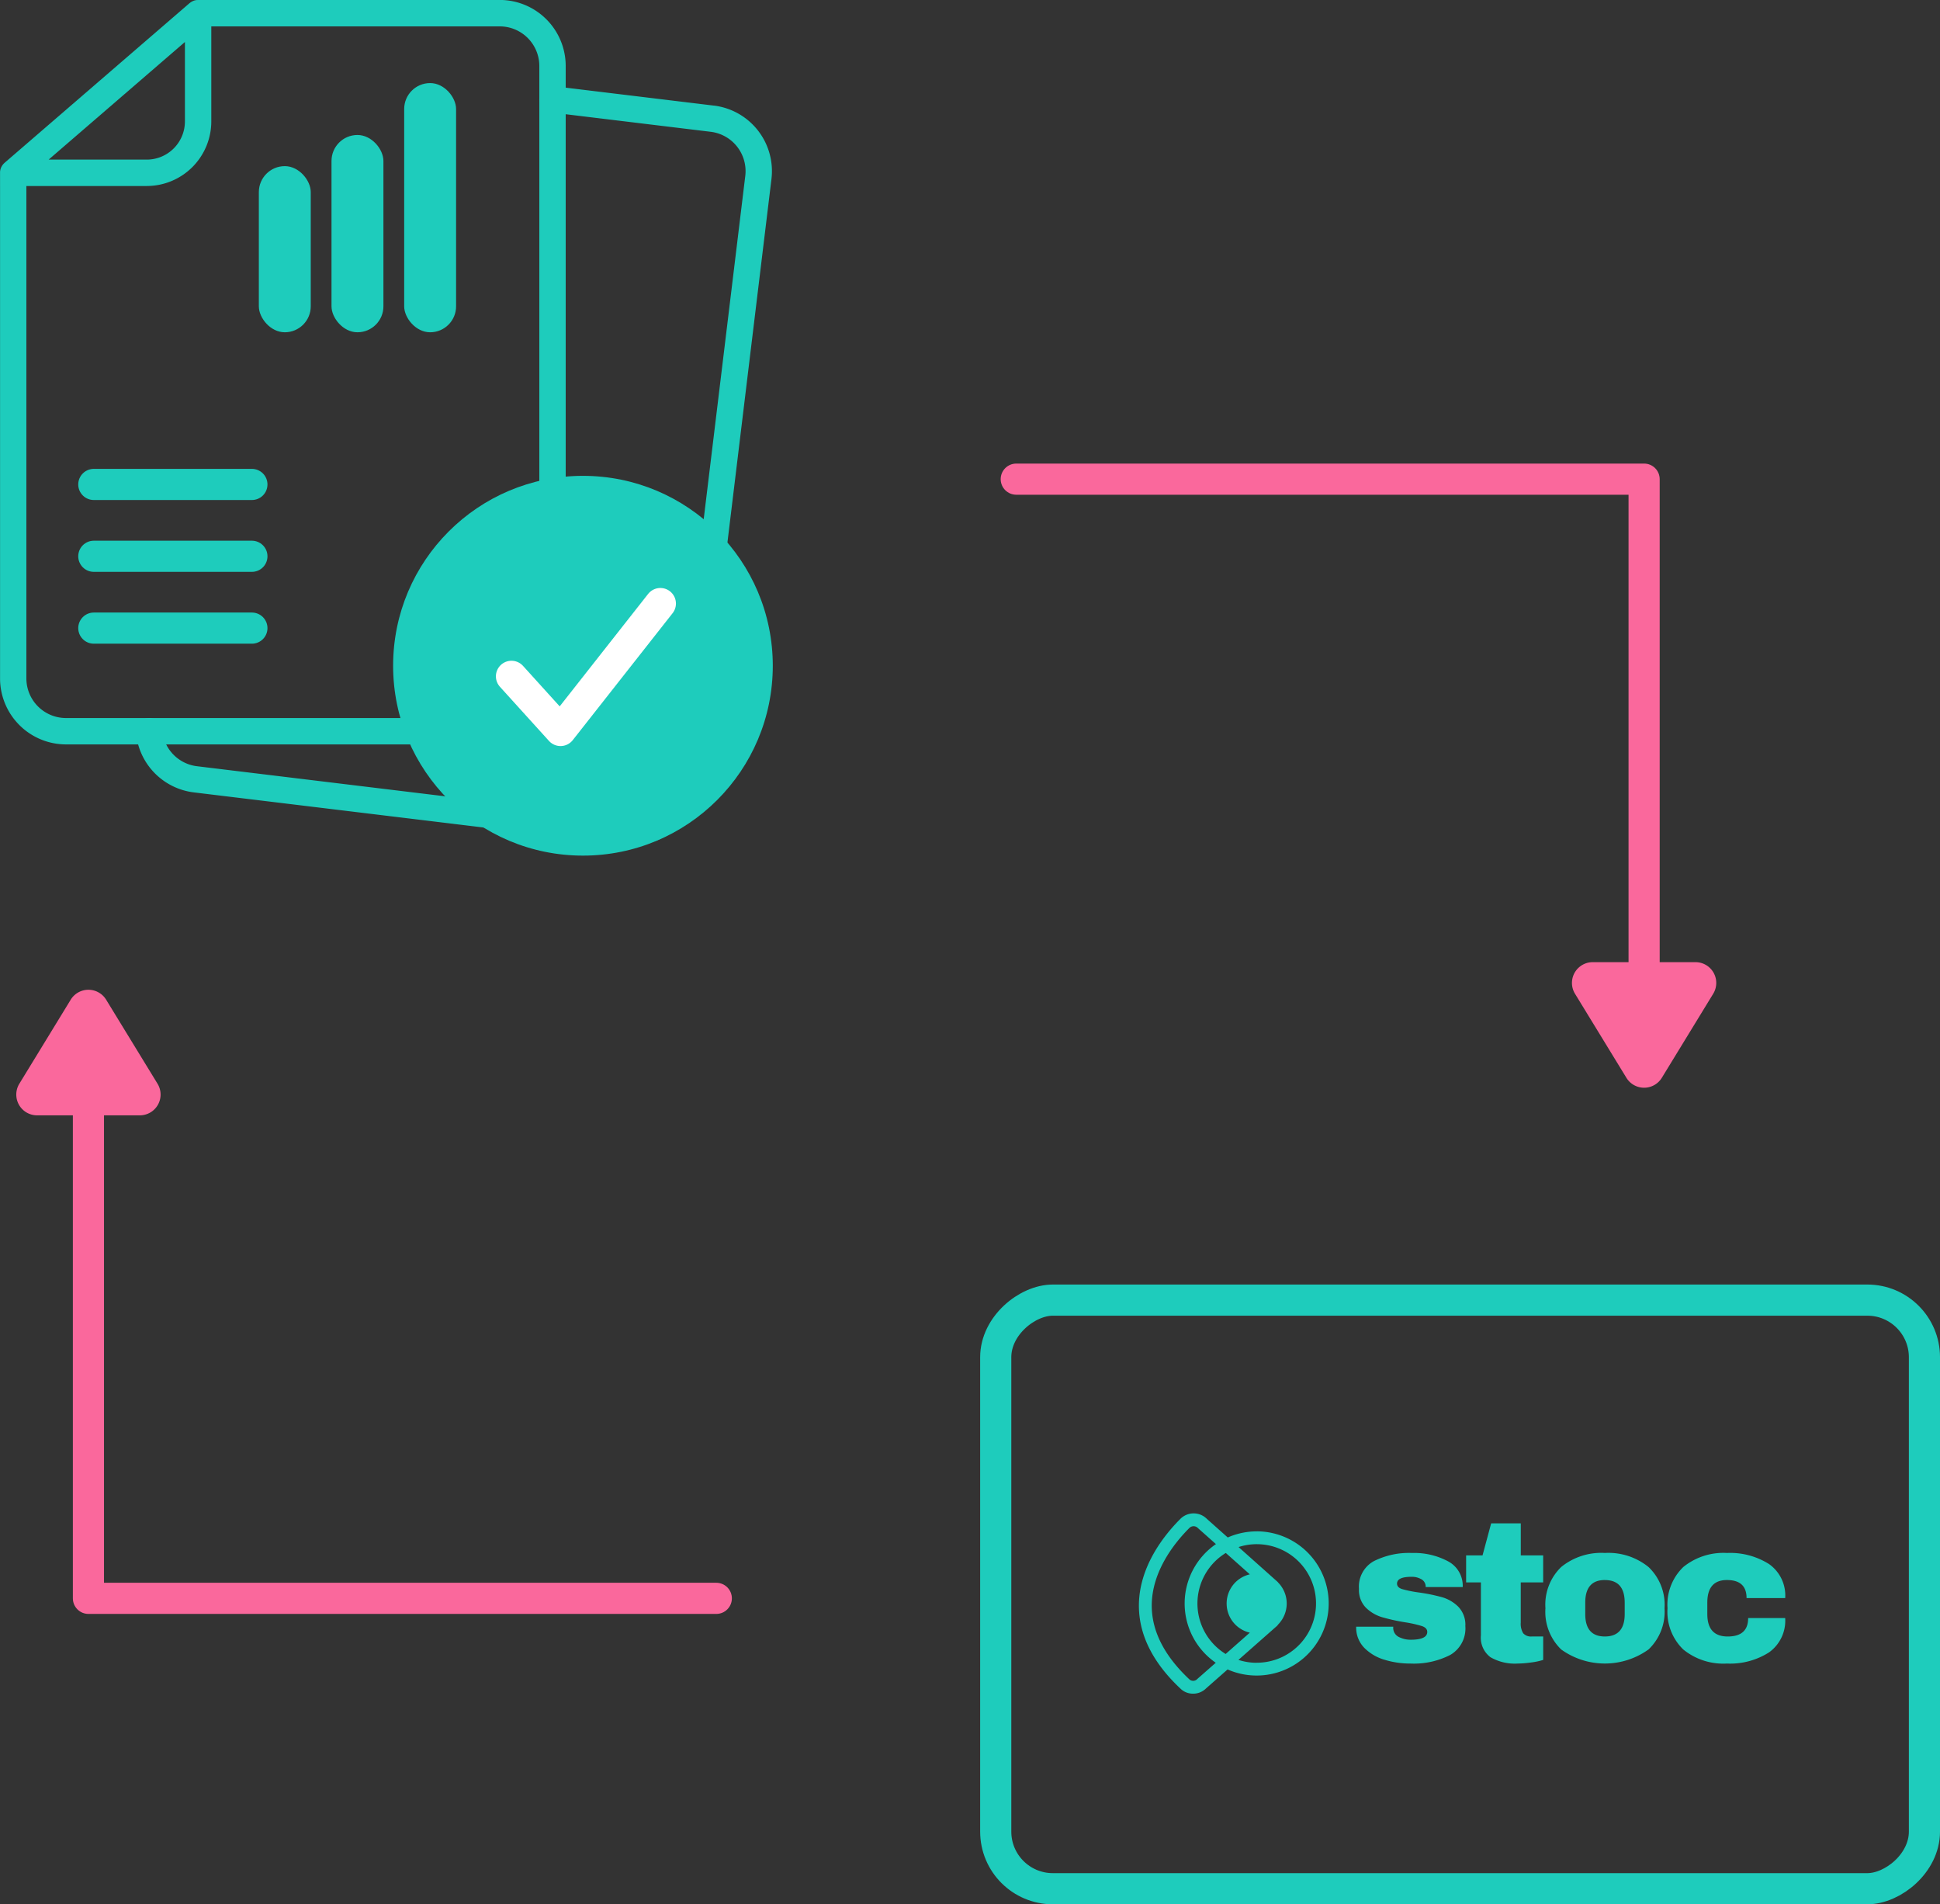 <svg xmlns="http://www.w3.org/2000/svg" width="186.877" height="183.392" viewBox="0 0 186.877 183.392">
  <rect x="0" y="0" width="186.877" height="183.392" fill="#333333" stroke="none"/>
  <g id="Group_2331" data-name="Group 2331" transform="translate(-347 -3149)">
    <g id="Group_2286" data-name="Group 2286" transform="translate(0.008 1)">
      <path id="Path_9089" data-name="Path 9089" d="M1775.086,1480.643h60.481v56.063" transform="translate(-1330.2 1713.502)" fill="none" stroke="#fa689c" stroke-linecap="round" stroke-linejoin="round" stroke-width="3"/>
      <path id="Polygon_11" data-name="Polygon 11" d="M6.812,2.789a2,2,0,0,1,3.412,0l4.951,8.093a2,2,0,0,1-1.706,3.044h-9.9a2,2,0,0,1-1.706-3.044Z" transform="translate(513.885 3254.586) rotate(-180)" fill="#fa689c"/>
    </g>
    <g id="Group_2285" data-name="Group 2285" transform="translate(0.008 1)">
      <path id="Path_9089-2" data-name="Path 9089" d="M1835.567,1536.706h-60.481v-56.063" transform="translate(-1419.575 1765.222)" fill="none" stroke="#fa689c" stroke-linecap="round" stroke-linejoin="round" stroke-width="3"/>
      <path id="Polygon_11-2" data-name="Polygon 11" d="M6.812,2.789a2,2,0,0,1,3.412,0l4.951,8.093a2,2,0,0,1-1.706,3.044h-9.9a2,2,0,0,1-1.706-3.044Z" transform="translate(346.992 3241.486)" fill="#fa689c"/>
    </g>
    <g id="Group_2284" data-name="Group 2284" transform="translate(0.934 -3)">
      <path id="Path_9069" data-name="Path 9069" d="M48.141,0H19.068L19,.009l-.059,0-.061.009-.063.011-.053.014c-.023.006-.045.011-.067.018l-.047.017C18.628.09,18.6.1,18.582.108l-.043.021c-.023.011-.047.022-.069.034l-.039.024c-.023.014-.045.027-.067.042l-.037.027c-.022.016-.043.032-.064.05l-.01.008L.44,15.686c-.014.012-.026.025-.04.038l-.038.036c-.018.018-.035.037-.051.057l-.03.035c-.017.021-.032.042-.047.063l-.026.037c-.014.021-.027.043-.04.065l-.024.043c-.011.021-.021.042-.031.064s-.015.033-.022.05-.015.041-.022.061-.013.038-.019.058-.011.04-.015.06-.01.04-.013.061-.007.042-.01.063-.006.039-.007.059,0,.047,0,.071,0,.027,0,.041V65.343a6.359,6.359,0,0,0,6.352,6.352H48.141a6.359,6.359,0,0,0,6.352-6.352V6.357A6.359,6.359,0,0,0,48.141,0M17.813,4.05V11.7a3.681,3.681,0,0,1-3.676,3.676H4.686ZM51.952,65.343a3.815,3.815,0,0,1-3.811,3.811H6.352a3.815,3.815,0,0,1-3.811-3.811V17.918h11.6A6.224,6.224,0,0,0,20.354,11.7V2.546H48.141a3.815,3.815,0,0,1,3.811,3.811Z" transform="translate(346.066 3151.995)" fill="#1eccbc"/>
      <path id="Path_9076" data-name="Path 9076" d="M231.515,113.305l-15.4-1.865a1.27,1.27,0,1,0-.305,2.522l15.4,1.865a3.817,3.817,0,0,1,3.325,4.242l-7.095,58.557a3.811,3.811,0,0,1-4.242,3.325l-41.486-5.027a3.817,3.817,0,0,1-3.34-3.473,1.27,1.27,0,0,0-2.533.2,6.366,6.366,0,0,0,5.568,5.793l41.485,5.027a6.447,6.447,0,0,0,.777.047,6.354,6.354,0,0,0,6.293-5.589l7.095-58.558a6.361,6.361,0,0,0-5.542-7.069" transform="translate(183.323 3048.866)" fill="#1eccbc"/>
      <rect id="Rectangle_2201" data-name="Rectangle 2201" width="5" height="16" rx="2.5" transform="translate(371 3168)" fill="#1eccbc"/>
      <rect id="Rectangle_2202" data-name="Rectangle 2202" width="5" height="19" rx="2.5" transform="translate(378 3165)" fill="#1eccbc"/>
      <rect id="Rectangle_2203" data-name="Rectangle 2203" width="5" height="24" rx="2.5" transform="translate(385 3160)" fill="#1eccbc"/>
      <path id="Path_9109" data-name="Path 9109" d="M-61.68,1004.9h15.228" transform="translate(416.783 2193.754)" fill="none" stroke="#1eccbc" stroke-linecap="round" stroke-width="3"/>
      <path id="Path_9110" data-name="Path 9110" d="M-61.68,1004.9h15.228" transform="translate(416.783 2200.672)" fill="none" stroke="#1eccbc" stroke-linecap="round" stroke-width="3"/>
      <path id="Path_9111" data-name="Path 9111" d="M-61.68,1004.9h15.228" transform="translate(416.783 2207.59)" fill="none" stroke="#1eccbc" stroke-linecap="round" stroke-width="3"/>
      <ellipse id="Ellipse_163" data-name="Ellipse 163" cx="18.287" cy="18.287" rx="18.287" ry="18.287" transform="translate(383.934 3197.826)" fill="#1eccbc"/>
      <path id="Path_9112" data-name="Path 9112" d="M281.606,244.926l4.726,5.216,9.617-12.224" transform="translate(113.729 2972.207)" fill="none" stroke="#fff" stroke-linecap="round" stroke-linejoin="round" stroke-miterlimit="10" stroke-width="3"/>
    </g>
    <g id="Group_2330" data-name="Group 2330" transform="translate(106.216 24.423)">
      <g id="Rectangle_2194" data-name="Rectangle 2194" transform="translate(427.662 3248.284) rotate(90)" fill="none" stroke="#1eccbc" stroke-linecap="round" stroke-linejoin="round" stroke-width="3">
        <rect width="59.685" height="92.461" rx="7" stroke="none"/>
        <rect x="1.5" y="1.5" width="56.685" height="89.461" rx="5.5" fill="none"/>
      </g>
      <g id="stoc-logo-white" transform="translate(330.813 3256.165)">
        <g id="Group_2300" data-name="Group 2300" transform="translate(40.609 15.117)">
          <path id="Path_9119" data-name="Path 9119" d="M169.582,40.5a6.937,6.937,0,0,1,3.462.8,2.656,2.656,0,0,1,1.419,2.481h-3.569a.811.811,0,0,0-.5-.794,1.781,1.781,0,0,0-.866-.191q-1.392,0-1.392.655,0,.369.484.526a11.623,11.623,0,0,0,1.583.323,17.308,17.308,0,0,1,2.255.456,3.664,3.664,0,0,1,1.583.925,2.493,2.493,0,0,1,.675,1.861,2.944,2.944,0,0,1-1.458,2.78,7.668,7.668,0,0,1-3.81.828,8.453,8.453,0,0,1-2.547-.375,4.509,4.509,0,0,1-1.948-1.169A2.791,2.791,0,0,1,164.2,47.6h3.569v.08a.971.971,0,0,0,.55.915,2.531,2.531,0,0,0,1.127.261q1.6,0,1.6-.752c0-.258-.169-.443-.5-.56a11.5,11.5,0,0,0-1.639-.369,18.3,18.3,0,0,1-2.247-.5,3.73,3.73,0,0,1-1.535-.918,2.415,2.415,0,0,1-.655-1.8,2.8,2.8,0,0,1,1.416-2.662,7.538,7.538,0,0,1,3.694-.794Z" transform="translate(-164.2 -37.647)" fill="#1eccbc"/>
          <path id="Path_9120" data-name="Path 9120" d="M244.771,23.886v2.6h-2.16v3.879a1.753,1.753,0,0,0,.23,1.012.994.994,0,0,0,.853.317h1.079v2.258a6.7,6.7,0,0,1-1.2.251,10,10,0,0,1-1.273.1,4.679,4.679,0,0,1-2.612-.615,2.351,2.351,0,0,1-.915-2.105V26.488H237.35v-2.6h1.58l.831-3.086h2.853v3.086h2.16Z" transform="translate(-226.758 -20.8)" fill="#1eccbc"/>
          <path id="Path_9121" data-name="Path 9121" d="M295.8,40.491a6.126,6.126,0,0,1,4.212,1.36,5.019,5.019,0,0,1,1.535,3.962,5.024,5.024,0,0,1-1.535,3.966,7.211,7.211,0,0,1-8.415.01,5.036,5.036,0,0,1-1.523-3.976,5.033,5.033,0,0,1,1.523-3.973,6.121,6.121,0,0,1,4.2-1.35Zm0,2.606q-1.89,0-1.89,2.178v1.1q0,2.161,1.89,2.16c1.26,0,1.91-.72,1.91-2.16v-1.1Q297.706,43.1,295.8,43.1Z" transform="translate(-271.843 -37.639)" fill="#1eccbc"/>
          <path id="Path_9122" data-name="Path 9122" d="M377.027,40.5a7.016,7.016,0,0,1,4.06,1.072,3.706,3.706,0,0,1,1.552,3.27h-3.723q0-1.735-1.89-1.736t-1.89,2.178v1.1q0,2.161,1.965,2.16c1.311,0,1.969-.591,1.969-1.774h3.567a3.75,3.75,0,0,1-1.552,3.3,6.97,6.97,0,0,1-4.06,1.079,6.116,6.116,0,0,1-4.2-1.35,5.036,5.036,0,0,1-1.523-3.976,5.033,5.033,0,0,1,1.523-3.973,6.121,6.121,0,0,1,4.2-1.35Z" transform="translate(-341.311 -37.647)" fill="#1eccbc"/>
        </g>
        <path id="Path_9123" data-name="Path 9123" d="M31.029,15.889a6.959,6.959,0,0,0-2.79.588l-2.016-1.794a1.8,1.8,0,0,0-2.543,0c-1.519,1.513-4.059,4.629-4,8.5.045,2.772,1.4,5.424,4.039,7.885a1.723,1.723,0,0,0,1.179.453,1.769,1.769,0,0,0,1.248-.505l2.076-1.83a6.944,6.944,0,1,0,2.806-13.3ZM25.3,30.113a.544.544,0,0,1-.736.049c-2.379-2.221-3.607-4.577-3.646-7-.055-3.417,2.253-6.234,3.633-7.608a.574.574,0,0,1,.821.026L27.1,17.116a6.934,6.934,0,0,0-.017,11.427L25.3,30.11ZM28.04,27.7a5.705,5.705,0,0,1,.01-9.731l2.314,2.059a2.882,2.882,0,0,0,0,5.616L28.04,27.693Zm2.989.846a5.748,5.748,0,0,1-1.761-.278L32.975,25a.6.6,0,0,0,.113-.138,2.885,2.885,0,0,0,.009-4.04.652.652,0,0,0-.085-.094L29.28,17.4a5.708,5.708,0,1,1,1.751,11.14Z" transform="translate(0 0)" fill="#1eccbc"/>
      </g>
    </g>
  </g>
</svg>
